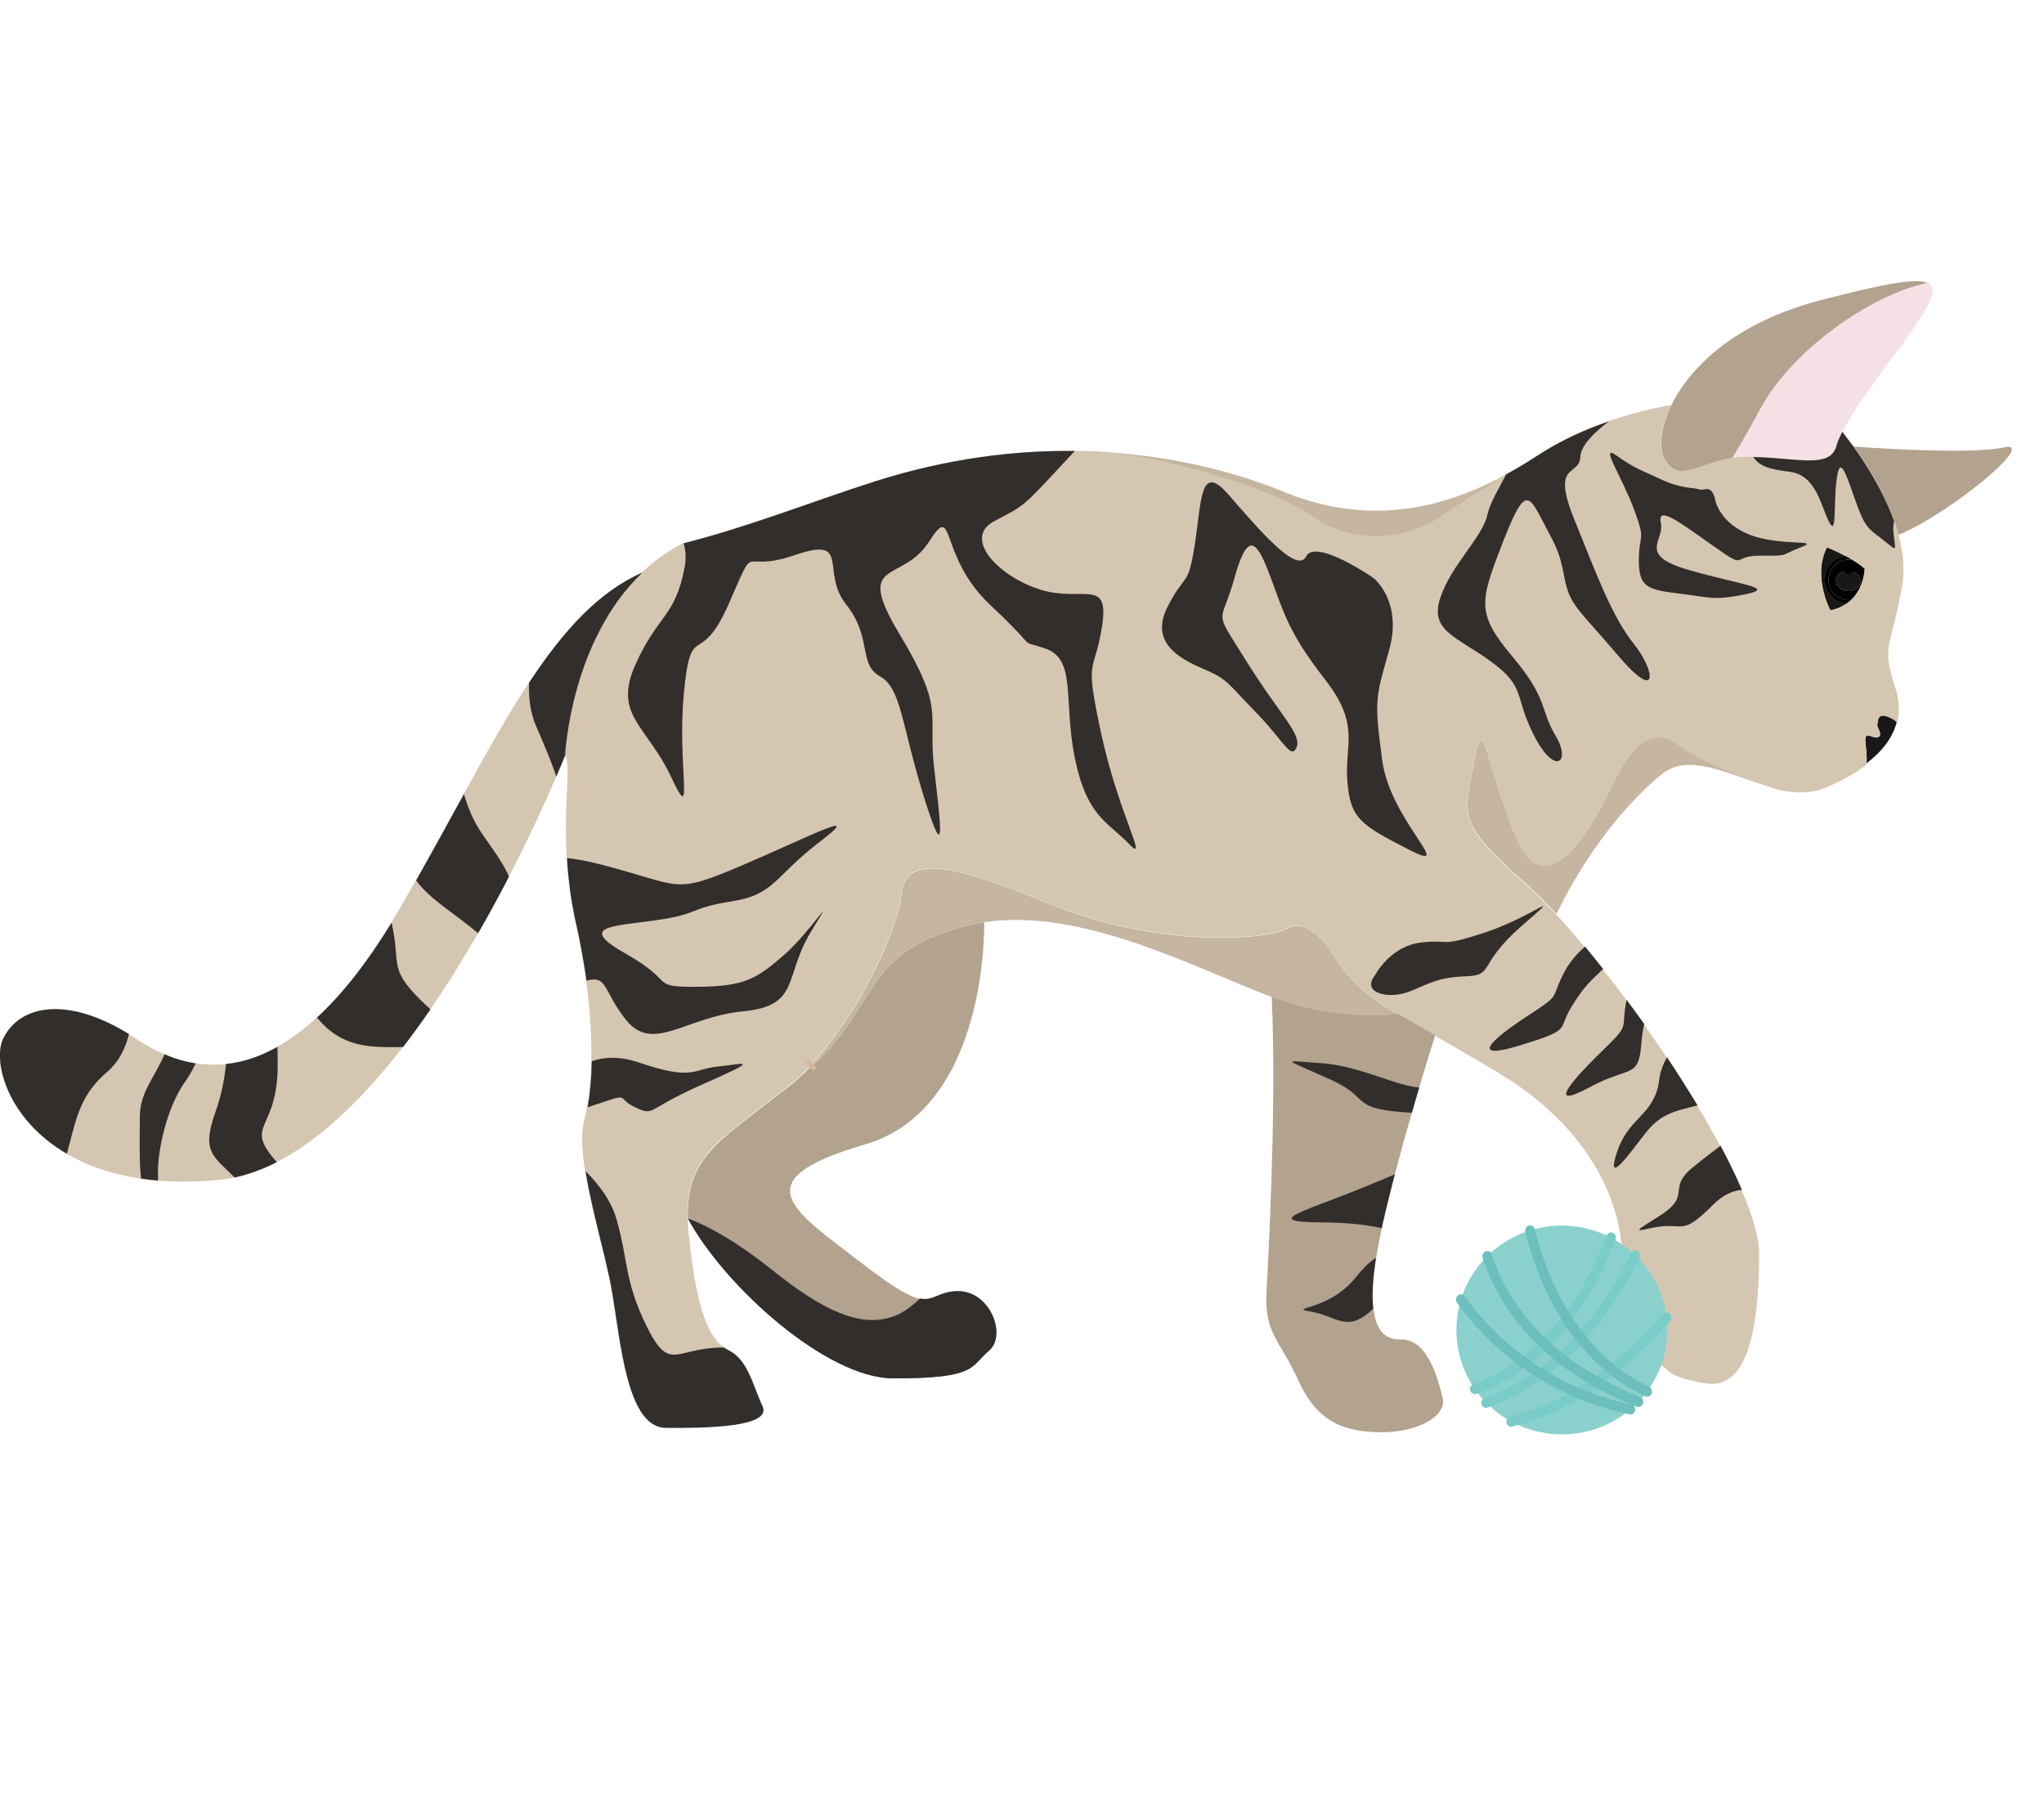 <?xml version="1.0" encoding="utf-8"?>
<!-- Generator: Adobe Illustrator 23.1.1, SVG Export Plug-In . SVG Version: 6.00 Build 0)  -->
<svg version="1.1" id="Layer_1" xmlns="http://www.w3.org/2000/svg" xmlns:xlink="http://www.w3.org/1999/xlink" x="0px" y="0px"
	 viewBox="0 0 186.61 166.12" style="enable-background:new 0 0 186.61 166.12;" xml:space="preserve">
<style type="text/css">
	.st0{fill:#C5B5A1;}
	.st1{fill:#E2C4A7;}
	.st2{fill:#B2A28E;}
	.st3{fill:#F5E1E5;}
	.st4{fill:#191818;}
	.st5{fill:#D7B59A;}
	.st6{fill:#D5C6B1;}
	.st7{fill:#8AD1CE;}
	.st8{fill:#79CCC8;}
	.st9{fill:#6CBFBD;}
	.st10{fill:none;stroke:#D7B59A;stroke-miterlimit:10;}
	.st11{fill:#312E2C;}
</style>
<g>
	<path class="st0" d="M162.34,72c-3.78-0.81-7.66-3.35-10.36-1.51c0,0-5.46,3.91-9.88,12.95c0,0,0,0,0,0
		c-0.92-0.99-1.78-1.85-2.54-2.53c-0.49-0.44-0.94-0.84-1.36-1.22c-0.18-0.16-0.35-0.32-0.51-0.48c-0.11-0.1-0.22-0.2-0.32-0.3
		c-0.06-0.06-0.13-0.12-0.19-0.18c-0.19-0.18-0.36-0.35-0.53-0.52c-0.13-0.13-0.26-0.27-0.38-0.39c-3.17-3.32-2.35-4.29-1.68-8.31
		c0.01-0.08,0.03-0.16,0.04-0.24c0.01-0.08,0.03-0.15,0.04-0.22c0.01-0.04,0.01-0.07,0.02-0.11c0.01-0.07,0.03-0.13,0.04-0.2
		c0.01-0.03,0.01-0.06,0.02-0.09c0.01-0.06,0.03-0.12,0.04-0.17c0.01-0.03,0.01-0.06,0.02-0.08c0.02-0.08,0.04-0.15,0.06-0.21
		c0.03-0.11,0.06-0.2,0.09-0.28c0.03-0.06,0.05-0.11,0.08-0.15c0.02-0.03,0.03-0.06,0.06-0.08c0.06-0.06,0.11-0.07,0.17-0.05
		c0.02,0.01,0.04,0.02,0.05,0.04c0,0,0,0,0,0c0.01,0.01,0.02,0.02,0.03,0.03c0.18,0.21,0.39,0.81,0.65,1.67
		c0.02,0.07,0.05,0.15,0.07,0.23c0.02,0.07,0.04,0.14,0.07,0.22c0.06,0.21,0.13,0.43,0.2,0.67c0.02,0.08,0.05,0.16,0.08,0.25
		c0.04,0.13,0.08,0.27,0.12,0.4c0.04,0.13,0.08,0.27,0.12,0.4c0.03,0.1,0.06,0.21,0.1,0.31c0.39,1.28,0.88,2.75,1.51,4.25
		c0.06,0.14,0.12,0.28,0.18,0.42c0.12,0.28,0.24,0.53,0.37,0.76c0.08,0.14,0.15,0.26,0.23,0.38c0.13,0.2,0.26,0.37,0.39,0.53
		c0.73,0.84,1.52,0.99,2.32,0.69c0.07-0.03,0.14-0.06,0.21-0.09c0.04-0.02,0.07-0.03,0.11-0.05c0.07-0.04,0.14-0.07,0.21-0.12
		c0.21-0.13,0.42-0.29,0.64-0.47c0.07-0.06,0.14-0.12,0.21-0.19c0.03-0.03,0.07-0.07,0.11-0.1c0.07-0.07,0.14-0.14,0.21-0.21
		c0.22-0.23,0.44-0.49,0.65-0.75c0.09-0.11,0.17-0.22,0.26-0.33l0,0c0.09-0.11,0.17-0.23,0.25-0.34c0.09-0.12,0.18-0.25,0.26-0.38
		c0.13-0.19,0.26-0.39,0.38-0.59c0.12-0.2,0.25-0.4,0.37-0.6c0.18-0.31,0.35-0.61,0.52-0.92c0.06-0.1,0.11-0.2,0.16-0.3
		c0.07-0.14,0.14-0.27,0.21-0.4c0.05-0.09,0.09-0.19,0.14-0.28c0.14-0.28,0.27-0.55,0.39-0.8c0.24-0.51,0.49-1,0.74-1.43
		c0.05-0.09,0.1-0.18,0.15-0.26c0.1-0.17,0.2-0.33,0.3-0.49c0.07-0.11,0.13-0.2,0.2-0.3c0.07-0.1,0.13-0.19,0.2-0.29l0,0
		c0.18-0.25,0.36-0.47,0.54-0.67l0,0c0.09-0.1,0.18-0.19,0.27-0.28c0.09-0.09,0.18-0.17,0.27-0.25c0.19-0.15,0.37-0.29,0.56-0.39
		l0,0c0.74-0.4,1.51-0.43,2.35-0.01c0.24,0.12,0.5,0.28,0.75,0.48c0.15,0.12,0.31,0.23,0.49,0.35c0.13,0.09,0.27,0.17,0.41,0.26
		c0.05,0.03,0.1,0.06,0.15,0.09c0.09,0.05,0.17,0.1,0.26,0.15c0.27,0.15,0.55,0.3,0.85,0.45c0.06,0.03,0.12,0.06,0.17,0.09
		c0.17,0.08,0.35,0.16,0.52,0.25c0.18,0.08,0.36,0.16,0.53,0.24c0.12,0.05,0.24,0.11,0.36,0.16C159.49,71.08,161.99,71.89,162.34,72
		z"/>
	<path class="st1" d="M169.15,51.15C169.15,51.15,169.15,51.15,169.15,51.15c-0.22-0.14-0.44-0.26-0.66-0.38
		c-0.9-0.48-1.71-0.8-1.71-0.8c-1.36,2.63,0.31,5.75,0.31,5.75c0.59-0.12,1.07-0.33,1.45-0.6c0.16-0.11,0.31-0.23,0.44-0.36
		c1.21-1.15,1.24-2.84,1.24-2.84C169.93,51.66,169.54,51.39,169.15,51.15z M169.15,51.15C169.15,51.15,169.15,51.15,169.15,51.15
		c-0.22-0.14-0.44-0.26-0.66-0.38c-0.9-0.48-1.71-0.8-1.71-0.8c-1.36,2.63,0.31,5.75,0.31,5.75c0.59-0.12,1.07-0.33,1.45-0.6
		c0.16-0.11,0.31-0.23,0.44-0.36c1.21-1.15,1.24-2.84,1.24-2.84C169.93,51.66,169.54,51.39,169.15,51.15z"/>
	<path class="st2" d="M173.33,48.83c-0.87-3.22-2.85-6.32-4.09-8.06c0,0,10.38,0.81,13.72,0.08
		C186.13,40.17,178.03,46.9,173.33,48.83z"/>
	<path class="st3" d="M173.52,31.66c0,0-3.83,4.9-5.31,7.74l0,0c-0.08,0.15-0.16,0.3-0.22,0.44c0,0,0,0,0,0
		c-0.03,0.07-0.06,0.14-0.09,0.2c0,0,0,0,0,0c-0.03,0.07-0.06,0.13-0.08,0.19c-0.04,0.1-0.07,0.19-0.1,0.28
		c-0.01,0.05-0.02,0.09-0.04,0.13c-0.07,0.28-0.18,0.5-0.33,0.68c-0.04,0.05-0.08,0.09-0.12,0.13c-0.04,0.04-0.09,0.08-0.13,0.11
		c-0.07,0.05-0.14,0.1-0.22,0.14c-0.05,0.03-0.11,0.05-0.17,0.08c-0.06,0.02-0.12,0.04-0.18,0.06c-0.06,0.02-0.12,0.04-0.19,0.05
		l0,0c-0.06,0.02-0.13,0.03-0.2,0.04c-1.48,0.25-3.84-0.25-6.54-0.24c-0.09,0-0.17,0-0.26,0c-0.09,0-0.17,0.01-0.26,0.01
		c-0.08,0-0.17,0.01-0.25,0.02l0,0c-0.24,0.02-0.48,0.05-0.71,0.09c0.56-0.92,1.41-2.36,2.64-4.61c2.89-5.27,10.01-10.31,15.2-11.39
		C177.23,26.37,175.92,28.29,173.52,31.66z"/>
	<path class="st2" d="M175.97,25.83c-5.2,1.09-12.31,6.12-15.2,11.39c-1.23,2.26-2.07,3.7-2.64,4.61l0,0
		c-0.13,0.02-0.25,0.04-0.38,0.07c-0.12,0.02-0.24,0.05-0.36,0.08c-0.24,0.05-0.47,0.11-0.69,0.18c-0.11,0.03-0.22,0.06-0.32,0.1
		c-0.05,0.02-0.11,0.03-0.16,0.05c-0.1,0.03-0.2,0.07-0.3,0.1c-0.1,0.03-0.2,0.06-0.29,0.1c-0.14,0.05-0.28,0.09-0.42,0.14
		c-0.23,0.07-0.44,0.14-0.65,0.2c-0.14,0.04-0.27,0.07-0.4,0.1c-0.09,0.02-0.17,0.03-0.25,0.04c-0.06,0.01-0.13,0.01-0.19,0.02
		c-0.16,0.01-0.31,0.01-0.45-0.02c-0.09-0.01-0.18-0.04-0.27-0.07c-0.1-0.04-0.2-0.09-0.3-0.15c-0.03-0.02-0.06-0.04-0.1-0.07
		c-0.03-0.02-0.06-0.05-0.09-0.08c-0.06-0.05-0.12-0.12-0.18-0.18c-0.12-0.14-0.23-0.31-0.35-0.51c-0.1-0.19-0.19-0.41-0.24-0.66
		c-0.04-0.19-0.06-0.39-0.07-0.61c-0.04-0.99,0.24-2.27,0.92-3.67c1.68-3.43,5.8-7.53,13.55-9.56
		C171.93,25.92,174.9,25.37,175.97,25.83z"/>
	<path class="st4" d="M168.56,55.13c-0.39,0.27-0.87,0.48-1.45,0.6c0,0-1.67-3.12-0.31-5.75c0,0,0.81,0.31,1.71,0.8
		c-1.06,0.12-1.88,1.04-1.89,2.16C166.6,54.08,167.45,55.03,168.56,55.13z"/>
	<path class="st4" d="M173.18,65.87c-0.35,1.45-1.33,2.73-2.79,3.84l0,0c0-0.04,0.01-0.08,0.01-0.13c0.03-0.33,0.02-0.66-0.01-0.97
		c0,0,0,0,0,0c0-0.05-0.01-0.09-0.01-0.14c-0.01-0.09-0.02-0.18-0.03-0.27c0-0.04-0.01-0.08-0.01-0.13
		c-0.04-0.34-0.07-0.62-0.04-0.78c0-0.01,0-0.01,0-0.02c0.01-0.03,0.02-0.06,0.03-0.08c0.23-0.37,0.66,0.19,1.14,0.01
		c0.05-0.02,0.08-0.04,0.11-0.07c0.01-0.01,0.02-0.02,0.03-0.03c0.05-0.07,0.04-0.16,0.01-0.27c-0.03-0.08-0.07-0.18-0.11-0.27
		c-0.01-0.03-0.03-0.06-0.04-0.09c-0.06-0.13-0.11-0.26-0.09-0.36c0-0.01,0.01-0.02,0.01-0.03c0.01-0.04,0.02-0.09,0.03-0.14
		c0.01-0.05,0.01-0.11,0.02-0.17c0-0.02,0.01-0.05,0.01-0.07c0-0.02,0.01-0.05,0.01-0.07c0.01-0.03,0.02-0.07,0.03-0.1
		c0.01-0.03,0.02-0.06,0.04-0.09c0.11-0.19,0.36-0.29,0.93-0.05c0,0,0.01,0,0.01,0.01C172.75,65.52,172.99,65.69,173.18,65.87z"/>
	<path class="st5" d="M73.08,98.29c-0.52,0.51-1.05,0.99-1.6,1.42L73.08,98.29z"/>
	<path class="st1" d="M121.94,87.51c-0.12-0.17-0.23-0.35-0.35-0.54c0,0,0-0.01-0.01-0.02c0.01,0.01,0.01,0.02,0.01,0.02
		C121.71,87.16,121.82,87.34,121.94,87.51z"/>
	<path class="st1" d="M137.17,78.72c-0.19-0.18-0.36-0.35-0.53-0.52C136.81,78.36,136.99,78.54,137.17,78.72z"/>
	<path class="st1" d="M139.01,77.63c-0.08-0.12-0.15-0.25-0.23-0.38C138.86,77.39,138.93,77.51,139.01,77.63z"/>
	<path class="st1" d="M153.27,42.99c-0.09-0.01-0.18-0.04-0.27-0.07C153.09,42.95,153.18,42.97,153.27,42.99z"/>
	<path class="st1" d="M153.72,43c-0.16,0.01-0.31,0.01-0.45-0.02C153.41,43.01,153.56,43.02,153.72,43z"/>
	<path class="st1" d="M158.84,41.75c-0.24,0.02-0.48,0.05-0.71,0.09C158.36,41.8,158.59,41.77,158.84,41.75z"/>
	<path class="st1" d="M168.21,39.41c-0.08,0.15-0.16,0.3-0.22,0.44C168.05,39.71,168.12,39.56,168.21,39.41L168.21,39.41z"/>
	<path class="st6" d="M168.99,54.77c-0.13,0.13-0.28,0.24-0.44,0.36c-0.39,0.27-0.87,0.48-1.45,0.6c0,0-1.67-3.12-0.31-5.75
		c0,0,0.81,0.31,1.71,0.8c0.21,0.12,0.44,0.24,0.65,0.37c0,0,0,0,0.01,0c0.39,0.24,0.78,0.51,1.08,0.78
		C170.23,51.94,170.2,53.62,168.99,54.77z M173.33,48.83c-0.11-0.43-0.25-0.85-0.4-1.27c-0.98-2.75-2.62-5.29-3.7-6.8l-1.03-1.36
		c-0.08,0.15-0.16,0.3-0.22,0.44c0,0,0,0,0,0c-0.03,0.07-0.06,0.14-0.09,0.2c0,0,0,0,0,0c-0.03,0.07-0.06,0.13-0.08,0.19
		c-0.04,0.1-0.07,0.19-0.1,0.28c-0.01,0.05-0.02,0.09-0.04,0.13c-0.07,0.28-0.18,0.5-0.33,0.68c-0.04,0.05-0.08,0.09-0.12,0.13
		c-0.04,0.04-0.09,0.08-0.13,0.11c-0.07,0.05-0.14,0.1-0.22,0.14c-0.05,0.03-0.11,0.05-0.17,0.08c-0.06,0.02-0.12,0.04-0.18,0.06
		c-0.06,0.02-0.12,0.04-0.19,0.05l0,0c-0.06,0.02-0.13,0.03-0.2,0.04c-1.39,0.24-3.57-0.2-6.07-0.24c-0.15,0-0.31,0-0.46,0
		c-0.09,0-0.17,0-0.26,0c-0.09,0-0.17,0.01-0.26,0.01c-0.08,0-0.17,0.01-0.25,0.02l0,0c-0.24,0.02-0.48,0.05-0.71,0.09l0,0
		c-0.13,0.02-0.25,0.04-0.38,0.07c-0.12,0.02-0.24,0.05-0.36,0.08c-0.24,0.05-0.47,0.11-0.69,0.18c-0.11,0.03-0.22,0.06-0.32,0.1
		c-0.05,0.02-0.11,0.03-0.16,0.05c-0.1,0.03-0.2,0.07-0.3,0.1c-0.1,0.03-0.2,0.06-0.29,0.1c-0.14,0.05-0.28,0.1-0.42,0.14
		c-0.23,0.07-0.44,0.14-0.65,0.2c-0.14,0.04-0.27,0.07-0.4,0.1c-0.09,0.02-0.17,0.03-0.25,0.04c-0.06,0.01-0.13,0.01-0.19,0.02
		c-0.16,0.01-0.31,0.01-0.45-0.02c-0.09-0.01-0.18-0.04-0.27-0.07c-0.1-0.04-0.2-0.09-0.3-0.15c-0.03-0.02-0.06-0.04-0.1-0.07
		c-0.03-0.02-0.06-0.05-0.09-0.08c-0.06-0.05-0.12-0.12-0.18-0.18c-0.12-0.14-0.23-0.31-0.35-0.51c-0.1-0.19-0.19-0.41-0.24-0.66
		c-0.04-0.19-0.06-0.39-0.07-0.61c-0.04-0.99,0.24-2.27,0.92-3.67c-1.63,0.29-3.61,0.76-5.7,1.48c-1.73,0.6-3.53,1.37-5.28,2.37
		c0,0-0.11,0.06-0.3,0.18c-0.05,0.03-0.1,0.06-0.16,0.09c-0.03,0.02-0.06,0.04-0.09,0.06c-0.03,0.02-0.07,0.04-0.1,0.06
		c-0.22,0.13-0.43,0.27-0.64,0.4c-0.93,0.61-1.87,1.18-2.81,1.68c-0.06,0.03-0.11,0.06-0.17,0.09c-1.99,1.23-4.27,2.66-5.84,3.75
		c-0.43,0.3-0.89,0.56-1.36,0.79c-0.24,0.11-0.48,0.22-0.73,0.31c0,0,0,0,0,0c-0.12,0.05-0.25,0.09-0.38,0.13
		c-3.09,1.04-6.74,0.66-9.36-1.3c-1.19-0.9-3.43-1.9-6.06-2.82c-0.98-0.35-2.02-0.68-3.07-0.99c-0.05-0.02-0.11-0.03-0.16-0.05
		c-0.16-0.05-0.33-0.09-0.49-0.14c-0.06-0.02-0.12-0.03-0.17-0.05c-0.31-0.09-0.62-0.17-0.93-0.25c-0.11-0.03-0.22-0.06-0.34-0.09
		c-0.23-0.06-0.45-0.12-0.67-0.17c-2.36-0.59-4.66-1.03-6.52-1.22c-0.01,0-0.03,0-0.04,0c-0.57-0.04-1.16-0.07-1.75-0.09l-0.03,0
		c-0.44-0.02-0.87-0.02-1.32-0.03c-5.56-0.07-11.71,0.7-18.23,2.77c-5.73,1.83-11.34,4.08-17.49,5.66c-0.02,0-0.03,0.01-0.05,0.01
		l0,0c-1.41,0.73-2.64,1.63-3.71,2.64c-6.54,6.2-7.06,16.52-7.07,16.72c0,0,0,0,0,0c0.28,0.34,0.28,1.21,0.23,2.51l0,0.02
		c-0.01,0.26-0.03,0.54-0.04,0.84c-0.01,0.3-0.03,0.62-0.04,0.95c0,0.11-0.01,0.23-0.01,0.34c-0.01,0.23-0.02,0.46-0.02,0.71
		c-0.03,1.18-0.03,2.51,0.05,3.98c0.01,0.26,0.03,0.52,0.05,0.78c0.02,0.29,0.05,0.58,0.08,0.88c0.01,0.09,0.02,0.18,0.03,0.27
		c0.03,0.28,0.06,0.56,0.1,0.84c0.01,0.11,0.03,0.22,0.04,0.33c0.1,0.7,0.22,1.41,0.37,2.15c0.05,0.24,0.1,0.49,0.16,0.74
		c0.1,0.45,0.2,0.9,0.29,1.35c0.13,0.63,0.24,1.25,0.34,1.85c0.02,0.07,0.03,0.14,0.04,0.22c0.06,0.35,0.11,0.69,0.17,1.03
		c0.04,0.24,0.07,0.48,0.1,0.72c0,0.01,0,0.02,0,0.03l0,0c0.03,0.2,0.06,0.4,0.08,0.6c0.02,0.16,0.04,0.32,0.06,0.48
		c0.02,0.17,0.04,0.34,0.06,0.51c0.02,0.17,0.04,0.33,0.05,0.5c0.02,0.21,0.04,0.42,0.06,0.63c0,0.01,0,0.02,0,0.03
		c0.02,0.15,0.03,0.3,0.04,0.45c0.02,0.18,0.03,0.36,0.04,0.53c0,0.01,0,0.02,0,0.03c0,0.01,0,0.02,0,0.02
		c0.01,0.11,0.01,0.23,0.02,0.34c0,0.06,0.01,0.12,0.01,0.18c0,0.06,0.01,0.12,0.01,0.18c0.01,0.1,0.01,0.19,0.01,0.28
		c0,0.09,0.01,0.18,0.01,0.27c0,0.04,0,0.08,0.01,0.13c0.02,0.39,0.02,0.78,0.03,1.15c0.01,0.26,0,0.52,0,0.77c0,0.09,0,0.18,0,0.27
		l0,0c-0.03,1.62-0.17,3.03-0.38,4.21c-0.08,0.44-0.17,0.86-0.27,1.23c-0.28,1.04-0.23,2.44-0.01,4.02
		c0.01-0.02,0.02-0.03,0.03-0.05c-0.01,0.02-0.02,0.03-0.03,0.05c0.03,0.19,0.05,0.38,0.09,0.58c0.57,3.62,1.92,8.02,2.44,11.1
		c0.78,4.62,1.37,12.32,4.88,12.34c3.51,0.02,9.73-0.04,8.83-1.97c-0.9-1.93-1.32-4.24-3.11-5.12c-0.15-0.07-0.29-0.16-0.42-0.25
		c-1.56-1.13-2.58-4.2-3.21-10.83c-0.02-0.18-0.03-0.35-0.04-0.52l0,0c-0.01-0.14-0.02-0.29-0.02-0.42
		c-0.05-1.6,0.17-2.88,0.65-3.98c1.38-3.2,4.86-4.95,9.63-8.99c0.18-0.17,0.35-0.35,0.52-0.52c0.04-0.04,0.08-0.09,0.12-0.13
		c0.05-0.06,0.1-0.11,0.16-0.17c0.01-0.01,0.01-0.01,0.02-0.02c0,0,0.01,0,0.01-0.01l0,0c0,0,0.01-0.01,0.01-0.01
		c0.09-0.1,0.19-0.2,0.28-0.3c0.12-0.14,0.24-0.27,0.36-0.41c0,0,0,0,0,0c0.19-0.22,0.38-0.44,0.56-0.67
		c0.09-0.12,0.19-0.23,0.28-0.34c0.12-0.15,0.24-0.31,0.36-0.46c0.12-0.15,0.24-0.31,0.35-0.47c0.21-0.29,0.42-0.59,0.63-0.88l0,0
		c0.14-0.2,0.27-0.39,0.4-0.59c0.1-0.15,0.2-0.3,0.3-0.45c0.1-0.15,0.19-0.3,0.29-0.45c0.06-0.1,0.13-0.2,0.19-0.3
		c0.09-0.15,0.19-0.3,0.28-0.45c0.09-0.15,0.18-0.3,0.27-0.45c0.41-0.71,0.79-1.41,1.14-2.1c0.05-0.1,0.1-0.2,0.15-0.3
		c0.2-0.39,0.38-0.78,0.56-1.15c0.09-0.19,0.17-0.38,0.26-0.56c0.04-0.09,0.08-0.18,0.12-0.28c0.1-0.24,0.2-0.48,0.3-0.71
		c0.09-0.23,0.18-0.46,0.27-0.68c0.06-0.15,0.12-0.3,0.17-0.44c0.07-0.2,0.15-0.41,0.21-0.6c0.07-0.19,0.13-0.38,0.19-0.57
		c0.02-0.07,0.05-0.14,0.07-0.22c0.02-0.06,0.04-0.12,0.05-0.18c0.03-0.11,0.06-0.21,0.08-0.31c0.01-0.03,0.02-0.05,0.02-0.08
		c0.02-0.09,0.05-0.19,0.07-0.28c0.02-0.1,0.05-0.21,0.07-0.3c0.01-0.05,0.02-0.1,0.03-0.15c0.01-0.06,0.02-0.12,0.03-0.17
		c0.02-0.13,0.04-0.25,0.05-0.36c0-0.04,0.01-0.07,0.01-0.11c0.02-0.25,0.06-0.48,0.12-0.69c0.02-0.07,0.04-0.14,0.07-0.21
		c0.01-0.04,0.03-0.08,0.05-0.11c0.06-0.15,0.13-0.28,0.22-0.4c0.04-0.06,0.09-0.12,0.14-0.18c0.02-0.03,0.05-0.05,0.08-0.08
		c0.05-0.05,0.11-0.1,0.17-0.15c0.06-0.05,0.12-0.09,0.19-0.13s0.14-0.07,0.21-0.11c0.07-0.03,0.15-0.07,0.23-0.09
		c0.03-0.01,0.05-0.02,0.09-0.03c0.06-0.02,0.12-0.04,0.18-0.05c0.11-0.03,0.22-0.05,0.35-0.06c0.12-0.02,0.25-0.03,0.38-0.04
		c0.06,0,0.11,0,0.17-0.01c0.28-0.01,0.59,0.01,0.92,0.04c0.05,0,0.09,0.01,0.14,0.02c0.08,0.01,0.16,0.02,0.24,0.03
		c0.9,0.12,1.98,0.38,3.26,0.78c0.22,0.07,0.45,0.14,0.68,0.22c0.09,0.03,0.17,0.06,0.26,0.09c0.18,0.06,0.36,0.12,0.55,0.19
		c0.09,0.03,0.19,0.06,0.28,0.1c0.25,0.09,0.51,0.18,0.78,0.28c0.4,0.15,0.81,0.3,1.24,0.47c0.18,0.07,0.36,0.14,0.54,0.21
		c0,0,0,0,0,0c0.55,0.22,1.12,0.45,1.72,0.7c0.13,0.05,0.27,0.11,0.4,0.16c0.13,0.05,0.27,0.11,0.4,0.16
		c0.13,0.05,0.27,0.1,0.4,0.15c0.31,0.12,0.63,0.23,0.94,0.34c0.26,0.09,0.53,0.18,0.8,0.27c0.27,0.09,0.53,0.17,0.8,0.25
		c0.18,0.06,0.35,0.11,0.53,0.16c0.18,0.05,0.35,0.1,0.53,0.15c0.18,0.05,0.35,0.1,0.53,0.14c0.44,0.12,0.87,0.22,1.3,0.32
		s0.86,0.19,1.28,0.27c0.34,0.06,0.67,0.13,1.01,0.19c1,0.17,1.97,0.3,2.9,0.4c0.16,0.02,0.31,0.03,0.46,0.05
		c0.31,0.03,0.61,0.06,0.91,0.07c0.09,0.01,0.18,0.01,0.27,0.02c0.24,0.02,0.48,0.03,0.71,0.04c0.25,0.01,0.5,0.02,0.74,0.03
		c0.12,0,0.24,0.01,0.36,0.01c3.32,0.06,5.78-0.34,6.68-0.84c0.3-0.17,0.6-0.24,0.89-0.23c0.06,0,0.12,0,0.17,0.01
		c0.01,0,0.02,0,0.03,0c0.05,0,0.1,0.01,0.15,0.02c0.01,0,0.01,0,0.02,0c0.05,0.01,0.11,0.02,0.16,0.04c0.01,0,0.01,0,0.02,0.01
		c0.04,0.01,0.08,0.03,0.13,0.04c0.02,0.01,0.04,0.02,0.05,0.02c0.04,0.01,0.07,0.03,0.11,0.05c0.07,0.03,0.14,0.06,0.2,0.1
		c0.04,0.02,0.07,0.04,0.11,0.06c0.03,0.01,0.06,0.03,0.09,0.05c0.1,0.06,0.19,0.12,0.28,0.19c0.06,0.04,0.11,0.08,0.16,0.13
		c0.09,0.08,0.19,0.15,0.27,0.24c0.19,0.17,0.35,0.35,0.5,0.52c0.05,0.05,0.1,0.11,0.14,0.17c0.14,0.17,0.26,0.32,0.35,0.45
		c0.04,0.06,0.08,0.11,0.11,0.16c0.03,0.05,0.06,0.09,0.08,0.12c0.01,0.02,0.02,0.03,0.03,0.05c0.01,0.02,0.02,0.03,0.03,0.04
		c0.01,0.01,0.01,0.02,0.01,0.02c0.12,0.19,0.23,0.37,0.35,0.54c0.04,0.06,0.08,0.12,0.12,0.17c0.05,0.07,0.1,0.15,0.15,0.22
		c0.08,0.11,0.15,0.21,0.23,0.32c0.15,0.21,0.31,0.41,0.47,0.6c0.08,0.1,0.15,0.19,0.24,0.28c0.1,0.12,0.21,0.24,0.32,0.36
		c0.07,0.07,0.14,0.14,0.21,0.21c0.49,0.49,1.01,0.93,1.6,1.37c0.08,0.06,0.17,0.12,0.26,0.19c0.2,0.14,0.41,0.29,0.63,0.43
		c0.18,0.12,0.36,0.24,0.56,0.36c0.19,0.12,0.39,0.24,0.6,0.37c0.11,0.07,0.23,0.14,0.34,0.21c0.12,0.07,0.24,0.14,0.36,0.21
		c0.06,0.04,0.12,0.07,0.19,0.11c0.38,0.22,0.78,0.45,1.2,0.7c0.14,0.08,0.29,0.16,0.44,0.25c0.37,0.21,0.76,0.43,1.17,0.67
		c1.59,0.91,3.49,2,5.81,3.4c3.06,1.84,5.34,3.9,7.02,5.97c-0.12-0.28-0.24-0.55-0.36-0.82c0.13,0.27,0.25,0.54,0.36,0.82
		c0,0,0,0,0,0c3.98,4.92,4.56,9.89,4.04,12.19c-0.73,3.27,1.22,7.03,3.01,8.01c1.8,0.97,0.89,1.45,4.69,2.14
		c3.8,0.7,4.96-4.4,5.01-11.71c0.01-1.5-0.58-3.54-1.59-5.89c-0.54-1.27-1.2-2.62-1.95-4.03c-0.64-1.19-1.34-2.42-2.09-3.67
		c-0.87-1.46-1.81-2.93-2.79-4.4c-0.68-1.02-1.38-2.04-2.09-3.04c-0.53-0.75-1.06-1.48-1.6-2.21c-0.63-0.86-1.27-1.69-1.9-2.49l0,0
		c-0.08-0.11-0.17-0.22-0.26-0.32c-0.55-0.71-1.11-1.39-1.65-2.04c-0.91-1.09-1.78-2.1-2.61-3c-0.92-0.99-1.78-1.85-2.54-2.53
		c-0.49-0.44-0.94-0.84-1.36-1.22c-0.18-0.16-0.35-0.32-0.51-0.48c-0.11-0.1-0.22-0.2-0.32-0.3c-0.06-0.06-0.13-0.12-0.19-0.18
		c-0.19-0.18-0.36-0.35-0.53-0.52c-0.13-0.13-0.26-0.27-0.38-0.39c-3.17-3.32-2.35-4.29-1.68-8.31c0.01-0.08,0.03-0.16,0.04-0.24
		c0.01-0.08,0.03-0.15,0.04-0.22c0.01-0.04,0.01-0.07,0.02-0.11c0.01-0.07,0.03-0.13,0.04-0.2c0.01-0.03,0.01-0.06,0.02-0.09
		c0.01-0.06,0.02-0.12,0.04-0.17c0.01-0.03,0.01-0.06,0.02-0.08c0.02-0.08,0.04-0.15,0.06-0.21c0.03-0.11,0.06-0.2,0.09-0.28
		c0.02-0.06,0.05-0.11,0.08-0.15c0.02-0.03,0.03-0.06,0.06-0.08c0.06-0.06,0.11-0.07,0.17-0.05c0.02,0.01,0.04,0.02,0.05,0.04
		c0,0,0,0,0,0c0.01,0.01,0.02,0.02,0.03,0.03c0.18,0.21,0.39,0.81,0.65,1.67c0.02,0.07,0.05,0.15,0.07,0.23
		c0.02,0.07,0.04,0.14,0.07,0.22c0.06,0.21,0.13,0.43,0.2,0.67c0.02,0.08,0.05,0.16,0.08,0.25c0.04,0.13,0.08,0.27,0.12,0.4
		c0.04,0.13,0.08,0.27,0.12,0.4c0.03,0.1,0.06,0.21,0.1,0.31c0.39,1.28,0.88,2.75,1.51,4.25c0.06,0.14,0.12,0.28,0.18,0.42
		c0.12,0.28,0.24,0.53,0.37,0.76c0.08,0.14,0.15,0.26,0.23,0.38c0.13,0.2,0.26,0.37,0.39,0.53c0.73,0.84,1.52,0.99,2.32,0.69
		c0.07-0.03,0.14-0.06,0.21-0.09c0.04-0.02,0.07-0.03,0.11-0.05c0.07-0.04,0.14-0.08,0.21-0.12c0.21-0.13,0.42-0.29,0.64-0.47
		c0.07-0.06,0.14-0.12,0.21-0.19c0.03-0.03,0.07-0.07,0.11-0.1c0.07-0.07,0.14-0.14,0.21-0.21c0.22-0.23,0.44-0.49,0.65-0.75
		c0.08-0.11,0.17-0.22,0.26-0.33l0,0c0.08-0.11,0.17-0.23,0.25-0.34c0.09-0.12,0.18-0.25,0.26-0.38c0.13-0.19,0.26-0.39,0.38-0.59
		c0.12-0.2,0.25-0.4,0.37-0.6c0.18-0.31,0.35-0.61,0.52-0.92c0.06-0.1,0.11-0.2,0.16-0.3c0.07-0.14,0.14-0.27,0.21-0.4
		c0.05-0.09,0.09-0.19,0.14-0.28c0.14-0.28,0.27-0.55,0.39-0.8c0.24-0.52,0.49-1,0.74-1.43c0.05-0.09,0.1-0.18,0.15-0.26
		c0.1-0.17,0.2-0.33,0.3-0.49c0.07-0.11,0.13-0.2,0.2-0.3c0.07-0.1,0.13-0.19,0.2-0.29l0,0c0.18-0.24,0.35-0.47,0.54-0.67l0,0
		c0.09-0.1,0.18-0.19,0.27-0.28c0.09-0.09,0.18-0.17,0.27-0.25c0.19-0.15,0.37-0.29,0.56-0.39l0,0c0.74-0.4,1.51-0.43,2.35-0.01
		c0.24,0.12,0.5,0.28,0.75,0.48c0.15,0.12,0.31,0.23,0.49,0.35c0.13,0.09,0.27,0.17,0.41,0.26c0.05,0.03,0.1,0.06,0.15,0.09
		c0.09,0.05,0.17,0.1,0.26,0.15c0.27,0.15,0.56,0.3,0.85,0.45c0.06,0.03,0.12,0.06,0.17,0.09c0.17,0.08,0.35,0.16,0.52,0.25
		c0.18,0.08,0.36,0.16,0.53,0.24c0.12,0.05,0.24,0.11,0.36,0.16c2.41,1.04,4.9,1.84,5.25,1.95c0.01,0,0.01,0,0.02,0
		c0.01,0,0.02,0.01,0.02,0.01c1.48,0.31,2.94,0.36,4.32-0.22c1.44-0.61,2.68-1.3,3.69-2.08c0-0.04,0.01-0.08,0.01-0.13
		c0.03-0.33,0.02-0.66-0.01-0.97c0,0,0,0,0,0c0-0.05-0.01-0.09-0.01-0.14c-0.01-0.09-0.02-0.18-0.03-0.27
		c0-0.04-0.01-0.08-0.01-0.13c-0.04-0.34-0.07-0.62-0.04-0.78c0-0.01,0-0.01,0-0.02c0.01-0.03,0.02-0.06,0.03-0.08
		c0.23-0.37,0.66,0.19,1.14,0.01c0.05-0.02,0.08-0.04,0.11-0.07c0.01-0.01,0.02-0.02,0.03-0.03c0.05-0.07,0.04-0.16,0.01-0.27
		c-0.03-0.08-0.07-0.18-0.11-0.27c-0.01-0.03-0.03-0.06-0.04-0.09c-0.06-0.13-0.11-0.26-0.09-0.36c0-0.01,0-0.02,0.01-0.03
		c0.01-0.04,0.02-0.09,0.03-0.14c0.01-0.05,0.01-0.11,0.02-0.17c0-0.02,0.01-0.05,0.01-0.07c0-0.02,0.01-0.05,0.01-0.07
		c0.01-0.03,0.02-0.07,0.03-0.1c0.01-0.03,0.02-0.06,0.04-0.09c0.11-0.19,0.36-0.29,0.93-0.05c0,0,0.01,0,0.01,0.01
		c0.3,0.12,0.54,0.29,0.73,0.47c0.24-0.99,0.2-2.05-0.18-3.2c-1.32-4-0.39-3.4,0.66-9.46C173.9,51.8,173.73,50.3,173.33,48.83z"/>
	<path class="st0" d="M127.67,92.6c-2.54,0.25-6.52,0.24-10.88-1.32c-0.22-0.08-0.45-0.16-0.69-0.25
		c-6.93-2.61-17.27-8.18-26.25-6.83c-0.6,0.09-1.18,0.21-1.77,0.36c-9.66,2.54-7.61,7.36-14.59,13.38
		c-0.14,0.12-0.28,0.24-0.41,0.35c0.18-0.17,0.35-0.35,0.52-0.53c0.04-0.04,0.08-0.09,0.12-0.13c0.05-0.06,0.11-0.11,0.16-0.17
		c0.01-0.01,0.01-0.01,0.02-0.02c0,0,0.01,0,0.01-0.01l0,0c0,0,0.01-0.01,0.01-0.01l0,0c0.09-0.1,0.18-0.2,0.27-0.3
		c0.12-0.14,0.24-0.27,0.36-0.41c0,0,0,0,0,0c0.19-0.22,0.38-0.44,0.56-0.67c0.09-0.12,0.19-0.23,0.28-0.34
		c0.12-0.15,0.24-0.31,0.36-0.46c0.12-0.15,0.24-0.31,0.35-0.47c0.21-0.29,0.42-0.59,0.63-0.88l0,0c0.14-0.2,0.27-0.39,0.4-0.59
		c0.1-0.15,0.2-0.3,0.3-0.45c0.1-0.15,0.19-0.3,0.29-0.45c0.06-0.1,0.13-0.2,0.19-0.3c0.09-0.15,0.19-0.3,0.28-0.45
		c0.09-0.15,0.18-0.3,0.27-0.45c0.41-0.71,0.79-1.41,1.14-2.1c0.05-0.1,0.1-0.2,0.15-0.3c0.2-0.39,0.38-0.78,0.56-1.15
		c0.09-0.19,0.17-0.38,0.26-0.56c0.04-0.09,0.08-0.18,0.12-0.28c0.1-0.24,0.2-0.48,0.3-0.71c0.1-0.23,0.19-0.46,0.27-0.68
		c0.06-0.15,0.12-0.3,0.17-0.44c0.08-0.2,0.15-0.41,0.21-0.6c0.07-0.19,0.13-0.38,0.19-0.57c0.02-0.07,0.05-0.14,0.07-0.22
		c0.02-0.06,0.04-0.12,0.05-0.18c0.03-0.11,0.06-0.21,0.08-0.31c0.01-0.03,0.02-0.05,0.02-0.08c0.02-0.09,0.05-0.19,0.07-0.28
		c0.02-0.1,0.05-0.21,0.07-0.3c0.01-0.05,0.02-0.1,0.03-0.15c0.01-0.06,0.02-0.12,0.03-0.17c0.02-0.13,0.04-0.25,0.05-0.36
		c0-0.04,0.01-0.07,0.01-0.11c0.02-0.25,0.06-0.48,0.12-0.69c0.02-0.07,0.04-0.14,0.07-0.21c0.01-0.04,0.03-0.08,0.05-0.11
		c0.06-0.15,0.14-0.28,0.22-0.4c0.04-0.06,0.09-0.12,0.14-0.18c0.02-0.03,0.05-0.05,0.08-0.08c0.05-0.05,0.11-0.1,0.17-0.15
		c0.06-0.05,0.12-0.09,0.19-0.13s0.14-0.07,0.21-0.11c0.07-0.03,0.15-0.07,0.23-0.09c0.03-0.01,0.05-0.02,0.09-0.03
		c0.06-0.02,0.12-0.04,0.18-0.05c0.11-0.03,0.22-0.05,0.35-0.06c0.12-0.02,0.25-0.03,0.38-0.04c0.06,0,0.11,0,0.17-0.01
		c0.28-0.01,0.59,0.01,0.92,0.04c0.05,0,0.09,0.01,0.14,0.02c0.08,0.01,0.16,0.02,0.24,0.03c0.9,0.12,1.98,0.38,3.26,0.78
		c0.22,0.07,0.45,0.14,0.68,0.22c0.09,0.03,0.17,0.06,0.26,0.09c0.18,0.06,0.36,0.12,0.55,0.19c0.09,0.03,0.19,0.06,0.28,0.1
		c0.25,0.09,0.51,0.18,0.78,0.28c0.4,0.15,0.81,0.3,1.24,0.47c0.18,0.07,0.36,0.14,0.54,0.21c0,0,0,0,0,0
		c0.55,0.22,1.12,0.45,1.72,0.7c0.13,0.05,0.27,0.11,0.4,0.16c0.13,0.05,0.27,0.11,0.4,0.16c0.13,0.05,0.27,0.1,0.4,0.15
		c0.31,0.12,0.63,0.23,0.94,0.34c0.26,0.09,0.53,0.18,0.8,0.27c0.27,0.09,0.53,0.17,0.8,0.25c0.18,0.06,0.35,0.11,0.53,0.16
		c0.18,0.05,0.35,0.1,0.53,0.15c0.18,0.05,0.35,0.1,0.53,0.14c0.44,0.12,0.87,0.22,1.3,0.32c0.43,0.1,0.86,0.19,1.28,0.27
		c0.34,0.06,0.67,0.13,1.01,0.19c1,0.17,1.97,0.3,2.9,0.4c0.16,0.02,0.31,0.03,0.46,0.05c0.31,0.03,0.61,0.06,0.91,0.07
		c0.09,0.01,0.18,0.01,0.27,0.02c0.24,0.02,0.48,0.03,0.71,0.04c0.25,0.01,0.5,0.02,0.74,0.03c0.12,0,0.24,0.01,0.36,0.01
		c3.32,0.06,5.78-0.34,6.68-0.84c0.3-0.17,0.6-0.24,0.89-0.23c0.06,0,0.12,0,0.17,0.01c0.01,0,0.02,0,0.03,0
		c0.05,0,0.1,0.01,0.15,0.02c0.01,0,0.01,0,0.02,0c0.05,0.01,0.11,0.02,0.16,0.04c0.01,0,0.01,0,0.02,0.01
		c0.04,0.01,0.08,0.03,0.13,0.04c0.02,0.01,0.04,0.02,0.05,0.02c0.04,0.01,0.07,0.03,0.11,0.05c0.07,0.03,0.14,0.06,0.2,0.1
		c0.04,0.02,0.07,0.04,0.11,0.06c0.03,0.01,0.06,0.03,0.09,0.05c0.1,0.06,0.19,0.12,0.28,0.19c0.06,0.04,0.11,0.08,0.16,0.13
		c0.09,0.08,0.19,0.15,0.27,0.24c0.19,0.17,0.35,0.35,0.5,0.52c0.05,0.05,0.1,0.11,0.14,0.17c0.14,0.17,0.26,0.32,0.35,0.45
		c0.04,0.06,0.08,0.11,0.11,0.16c0.03,0.05,0.06,0.09,0.08,0.12c0.01,0.02,0.02,0.03,0.03,0.05c0.01,0.02,0.02,0.03,0.03,0.04
		c0.01,0.01,0.01,0.02,0.01,0.02c0.12,0.19,0.23,0.37,0.35,0.54c0.04,0.06,0.08,0.12,0.12,0.17c0.05,0.07,0.1,0.15,0.15,0.22
		c0.08,0.11,0.15,0.21,0.23,0.32c0.15,0.21,0.31,0.41,0.47,0.6c0.08,0.1,0.15,0.19,0.24,0.28c0.1,0.12,0.21,0.24,0.32,0.36
		c0.07,0.07,0.14,0.14,0.21,0.21c0.49,0.49,1.01,0.93,1.6,1.37c0.08,0.06,0.17,0.12,0.26,0.19c0.2,0.14,0.41,0.29,0.63,0.43
		c0.18,0.12,0.36,0.24,0.56,0.36c0.19,0.12,0.39,0.24,0.6,0.37C127.44,92.46,127.55,92.53,127.67,92.6z"/>
	<path class="st2" d="M126.08,130.77c-3.41-0.02-5.84-0.97-7.53-4.7c-1.69-3.73-3.13-4.32-2.92-8.07
		c0.16-3.07,0.85-15.71,0.54-25.17c-0.02-0.62-0.04-1.23-0.07-1.82c0.23,0.09,0.46,0.17,0.69,0.25c4.36,1.56,8.35,1.57,10.88,1.32
		c0.12,0.07,0.24,0.14,0.36,0.21c0.06,0.04,0.12,0.07,0.19,0.11c0.38,0.22,0.78,0.45,1.2,0.7c0.14,0.08,0.29,0.17,0.44,0.25
		c0.37,0.21,0.76,0.43,1.17,0.67c-0.36,1.14-0.88,2.8-1.46,4.77c-0.22,0.72-0.44,1.49-0.67,2.3c-0.51,1.75-1.04,3.66-1.55,5.63
		c-0.3,1.15-0.59,2.31-0.87,3.47c-0.12,0.5-0.23,0.99-0.33,1.45c-0.21,0.98-0.38,1.88-0.51,2.7c-0.31,1.98-0.38,3.51-0.25,4.64
		c0.24,2.08,1.15,2.86,2.49,2.82c2.52-0.08,3.49,3.87,3.84,5.41C132.05,129.27,129.49,130.79,126.08,130.77z"/>
	<path class="st0" d="M137.36,43.41c-1.99,1.23-4.27,2.66-5.84,3.75c-0.43,0.3-0.89,0.56-1.36,0.79c-0.24,0.11-0.48,0.22-0.73,0.31
		c0,0,0,0,0,0c-0.12,0.05-0.25,0.09-0.38,0.13c-3.09,1.04-6.74,0.66-9.36-1.3c-1.19-0.9-3.43-1.9-6.06-2.82
		c-0.98-0.35-2.02-0.68-3.07-0.99c-0.05-0.02-0.11-0.03-0.16-0.05c-0.16-0.05-0.33-0.09-0.49-0.14c-0.06-0.02-0.12-0.03-0.17-0.05
		c-0.31-0.09-0.62-0.17-0.93-0.25c-0.11-0.03-0.22-0.06-0.34-0.09c-0.23-0.06-0.45-0.12-0.67-0.17c-2.36-0.59-4.66-1.03-6.52-1.22
		c6.37,0.43,11.82,1.91,15.94,3.6C124.32,47.82,130.95,46.84,137.36,43.41z"/>
	<path d="M168.74,54.79c0.09,0,0.17-0.01,0.25-0.02c-0.13,0.13-0.28,0.24-0.44,0.36c-1.1-0.1-1.96-1.05-1.95-2.2
		c0.01-1.12,0.83-2.03,1.89-2.16c0.21,0.12,0.44,0.24,0.65,0.37c-0.12-0.03-0.25-0.05-0.38-0.05c-1-0.01-1.81,0.81-1.82,1.83
		C166.94,53.96,167.74,54.79,168.74,54.79z"/>
	<path d="M169.15,51.15C169.15,51.15,169.15,51.15,169.15,51.15c-0.13-0.03-0.26-0.05-0.39-0.05c-1-0.01-1.81,0.81-1.82,1.83
		c-0.01,1.02,0.8,1.85,1.8,1.86c0.09,0,0.17-0.01,0.25-0.02c1.21-1.15,1.24-2.84,1.24-2.84C169.93,51.66,169.54,51.39,169.15,51.15z
		 M168.73,53.97c-0.04,0-0.08,0-0.12-0.01c-0.06-0.01-0.13-0.02-0.18-0.03c-0.02,0-0.04-0.01-0.05-0.01
		c-0.07-0.02-0.13-0.04-0.19-0.07c-0.01,0-0.01-0.01-0.02-0.01c-0.04-0.02-0.07-0.04-0.11-0.06c-0.02-0.01-0.04-0.02-0.05-0.03
		c-0.03-0.02-0.06-0.04-0.08-0.07c0,0-0.01,0-0.01-0.01c-0.02-0.02-0.04-0.03-0.05-0.05c-0.02-0.02-0.04-0.03-0.05-0.05
		c-0.05-0.05-0.09-0.11-0.12-0.18c-0.01-0.02-0.03-0.05-0.03-0.08c-0.02-0.05-0.04-0.11-0.04-0.17c0,0,0,0,0-0.01
		c0-0.01,0-0.02,0-0.03c0-0.03-0.01-0.05-0.01-0.08c0-0.06,0.01-0.12,0.02-0.17c0-0.01,0.01-0.02,0.01-0.03
		c0.01-0.05,0.03-0.09,0.05-0.13c0.01-0.02,0.01-0.03,0.02-0.05c0.02-0.03,0.04-0.06,0.06-0.09c0.02-0.03,0.04-0.05,0.06-0.07
		c0,0,0.01-0.01,0.01-0.02c0.01-0.02,0.03-0.03,0.04-0.04c0.03-0.03,0.07-0.06,0.11-0.09c0.03-0.02,0.07-0.04,0.1-0.06
		c0.04-0.02,0.09-0.04,0.14-0.06c0.02-0.01,0.05-0.02,0.08-0.03c0.06-0.02,0.12-0.04,0.19-0.05c0.07-0.01,0.15-0.02,0.23-0.02
		c0.03,0,0.06,0,0.1,0c0.02,0,0.04,0,0.06,0.01c0.05,0,0.11,0.02,0.16,0.03c0.03,0.01,0.07,0.02,0.1,0.03
		c0.02,0.01,0.05,0.02,0.07,0.03c0.03,0.01,0.05,0.02,0.08,0.04c0.02,0.01,0.05,0.02,0.07,0.04c0.04,0.02,0.07,0.04,0.11,0.07
		c0.03,0.02,0.05,0.04,0.08,0.06c0.02,0.02,0.04,0.03,0.05,0.05c0.04,0.04,0.07,0.07,0.09,0.12c0.01,0.02,0.02,0.03,0.03,0.05
		c0.01,0.01,0.01,0.01,0.01,0.02c0.01,0.02,0.02,0.03,0.03,0.05c0.03,0.05,0.05,0.11,0.06,0.16c0,0.01,0,0.01,0,0.02
		c0.01,0.03,0.01,0.05,0.01,0.08c0,0.03,0.01,0.06,0.01,0.1C169.86,53.56,169.35,53.97,168.73,53.97z"/>
	<path class="st4" d="M167.61,53.03c0,0.52,0.5,0.94,1.12,0.94c0.62,0,1.13-0.41,1.13-0.93c0-0.51-0.5-0.93-1.12-0.94
		C168.12,52.11,167.62,52.52,167.61,53.03z"/>
	<ellipse transform="matrix(6.094905e-03 -1 1 6.094905e-03 115.889 220.255)" cx="168.75" cy="51.83" rx="0.57" ry="0.53"/>
	<g>
		<g>
			
				<ellipse transform="matrix(6.098775e-03 -1 1 6.098775e-03 20.282 263.283)" class="st7" cx="142.59" cy="121.44" rx="9.53" ry="9.63"/>
			<g>
				<path class="st8" d="M137.97,130.28c-0.2,0-0.38-0.15-0.43-0.37c-0.05-0.25,0.09-0.51,0.33-0.56c2.01-0.49,4.04-1.35,6.03-2.56
					c0.51-0.31,1.03-0.65,1.56-1.02c0.5-0.35,0.99-0.72,1.47-1.1c1.69-1.34,3.34-2.91,4.89-4.67c0.17-0.19,0.45-0.2,0.62-0.02
					c0.18,0.18,0.19,0.48,0.02,0.66c-1.59,1.81-3.28,3.41-5.01,4.78c-0.49,0.39-1,0.77-1.51,1.13c-0.55,0.38-1.09,0.73-1.61,1.05
					c-2.07,1.25-4.18,2.15-6.27,2.65C138.04,130.27,138,130.28,137.97,130.28z"/>
			</g>
			<g>
				<path class="st8" d="M135.67,128.55c-0.18,0-0.35-0.12-0.41-0.32c-0.08-0.25,0.05-0.51,0.28-0.6c1.71-0.62,3.35-1.49,4.88-2.6
					c0.58-0.42,1.17-0.9,1.74-1.41c0.63-0.56,1.25-1.17,1.83-1.82c1.89-2.09,3.55-4.58,4.93-7.41c0.11-0.23,0.38-0.32,0.59-0.2
					c0.22,0.12,0.3,0.4,0.19,0.63c-1.41,2.91-3.12,5.47-5.08,7.63c-0.61,0.67-1.24,1.3-1.9,1.89c-0.6,0.53-1.21,1.02-1.81,1.46
					c-1.59,1.16-3.31,2.07-5.09,2.71C135.77,128.54,135.72,128.55,135.67,128.55z"/>
			</g>
			<g>
				<path class="st8" d="M134.64,127.29c-0.18,0-0.35-0.13-0.41-0.32c-0.08-0.25,0.05-0.51,0.28-0.6c1.54-0.55,3-1.35,4.36-2.38
					c0.63-0.48,1.25-1.02,1.84-1.6c0.71-0.7,1.39-1.47,2.02-2.31c2-2.62,3.25-5.39,3.95-7.26c0.09-0.24,0.35-0.36,0.57-0.26
					c0.23,0.1,0.34,0.37,0.24,0.61c-0.72,1.92-2.02,4.78-4.08,7.5c-0.66,0.87-1.37,1.68-2.11,2.41c-0.62,0.61-1.26,1.18-1.93,1.68
					c-1.42,1.08-2.97,1.93-4.59,2.51C134.74,127.29,134.69,127.29,134.64,127.29z"/>
			</g>
			<g>
				<path class="st9" d="M150.37,127.52c-0.06,0-0.12-0.01-0.18-0.04c-1.15-0.55-2.25-1.23-3.26-2.04c-1.07-0.85-2.07-1.86-2.97-3
					c-0.44-0.55-0.87-1.15-1.27-1.79c-1.93-3.02-2.93-6.12-3.43-8.18c-0.06-0.25,0.08-0.51,0.32-0.57c0.24-0.07,0.48,0.09,0.54,0.34
					c0.4,1.63,1.35,4.83,3.31,7.89c0.39,0.6,0.8,1.18,1.22,1.71c0.86,1.08,1.81,2.04,2.82,2.85c0.96,0.77,2,1.42,3.09,1.94
					c0.22,0.11,0.32,0.38,0.22,0.62C150.71,127.41,150.54,127.52,150.37,127.52z"/>
			</g>
			<g>
				<path class="st9" d="M148.85,129.15l-0.08-0.01c-1.65-0.35-3.27-0.85-4.81-1.5c-1.21-0.51-2.4-1.12-3.52-1.81
					c-0.53-0.33-1.06-0.68-1.58-1.05c-2.83-2.05-4.73-4.31-5.84-5.84c-0.15-0.21-0.11-0.5,0.08-0.66c0.19-0.16,0.47-0.12,0.62,0.09
					c1.06,1.48,2.91,3.66,5.63,5.64c0.5,0.36,1.01,0.7,1.52,1.02c1.09,0.67,2.23,1.26,3.4,1.75c1.48,0.63,3.05,1.11,4.65,1.45
					c0.21,0.04,0.37,0.23,0.36,0.47C149.29,128.94,149.1,129.15,148.85,129.15z"/>
			</g>
			<g>
				<path class="st9" d="M149.57,128.47c-0.05,0-0.1-0.01-0.15-0.03c-1.39-0.55-2.7-1.17-3.92-1.86c-1.2-0.68-2.31-1.43-3.32-2.22
					c-0.52-0.41-1.02-0.84-1.47-1.27c-3.21-3.01-4.68-6.14-5.35-8.24c-0.08-0.25,0.05-0.51,0.28-0.6c0.23-0.08,0.48,0.05,0.56,0.29
					c0.63,1.99,2.03,4.97,5.1,7.84c0.44,0.41,0.92,0.82,1.42,1.22c0.97,0.77,2.05,1.49,3.21,2.15c1.18,0.66,2.46,1.27,3.81,1.81
					c0.23,0.09,0.34,0.36,0.26,0.6C149.92,128.35,149.75,128.47,149.57,128.47z"/>
			</g>
		</g>
	</g>
	<path class="st6" d="M58.66,52.27c-6.54,6.2-7.06,16.52-7.07,16.72c0,0,0,0,0,0s-0.28,0.7-0.8,1.91c-0.84,1.97-2.33,5.28-4.33,9.14
		c0,0,0,0,0,0c-0.85,1.64-1.79,3.39-2.82,5.17c-1.32,2.3-2.78,4.66-4.36,6.95c-0.8,1.17-1.64,2.32-2.5,3.44
		c-3.48,4.5-7.39,8.4-11.53,10.51c-1.26,0.64-2.55,1.12-3.85,1.4c-0.5,0.11-1,0.18-1.51,0.23c-2.01,0.18-3.83,0.19-5.5,0.05
		c-0.53-0.04-1.04-0.1-1.54-0.18c-2.75-0.4-4.99-1.22-6.78-2.27c-5.48-3.2-6.8-8.51-5.79-10.54c1.52-3.06,5.81-3.87,11.46-0.39
		c0.24,0.15,0.48,0.3,0.73,0.47c0.8,0.53,1.64,1,2.52,1.37c0.9,0.39,1.85,0.67,2.84,0.83c0.89,0.14,1.82,0.17,2.77,0.07
		c1.5-0.16,3.07-0.65,4.71-1.57c1.17-0.66,2.37-1.53,3.6-2.67c2.19-2.01,4.46-4.83,6.81-8.66c0.29-0.47,0.57-0.95,0.86-1.45
		c0.47-0.81,0.93-1.61,1.38-2.4c1.56-2.76,3-5.4,4.37-7.89c2.08-3.78,4-7.21,5.95-10.17C51.45,57.56,54.65,54.03,58.66,52.27z"/>
	<path class="st2" d="M90.27,123.35c-1.68,1.4-1.01,2.54-8.79,2.5c-6.03-0.04-15.32-8.39-18.68-14.59c-0.05-1.6,0.17-2.88,0.65-3.98
		c1.38-3.2,4.86-4.95,9.63-8.99c0.18-0.17,0.35-0.35,0.52-0.52c-0.17,0.18-0.34,0.35-0.52,0.53l-1.6,1.42
		c0.55-0.44,1.08-0.91,1.6-1.42c0.13-0.12,0.27-0.23,0.41-0.35c6.98-6.02,4.93-10.84,14.59-13.38c0.58-0.15,1.17-0.27,1.77-0.36
		c0,0,0.45,16.96-10.87,20.28c-5.71,1.67-7.35,3.18-6.72,4.91c0.61,1.7,3.4,3.61,6.66,6.12c2.77,2.13,4.17,2.9,5.1,3.07
		c1.27,0.24,1.64-0.64,3.39-0.68C90.42,117.83,91.96,121.95,90.27,123.35z"/>
	<path class="st10" d="M74.2,97.12c-0.09,0.1-0.18,0.2-0.27,0.3c0,0-0.01,0.01-0.01,0.01c0,0,0.01-0.01,0.01-0.01
		C74.01,97.32,74.11,97.22,74.2,97.12z"/>
	<path class="st11" d="M11.77,94.41c-0.28,1.18-0.86,2.51-2.02,3.49c-2.64,2.24-2.86,4.72-3.65,7.44l0,0
		c-5.48-3.2-6.8-8.51-5.79-10.54C1.83,91.75,6.12,90.94,11.77,94.41z"/>
	<path class="st11" d="M58.66,52.27c-6.54,6.2-7.06,16.52-7.07,16.72c0,0,0,0,0,0s-0.28,0.7-0.8,1.91
		c-0.46-1.37-1.04-2.74-1.86-4.64c-0.54-1.25-0.68-2.66-0.63-3.92C51.45,57.56,54.65,54.03,58.66,52.27z"/>
	<path class="st11" d="M16.97,98.66c-1.84,2.54-2.6,6.64-2.55,8.52c0.01,0.21,0.01,0.41,0,0.61c-0.53-0.04-1.04-0.1-1.54-0.18
		c-0.17-1.46-0.13-3.5-0.11-5.7c0.01-2.18,1.34-3.51,2.25-5.65c0.9,0.39,1.85,0.67,2.84,0.83C17.59,97.67,17.29,98.21,16.97,98.66z"
		/>
	<path class="st11" d="M25.27,106.11c-1.26,0.64-2.55,1.12-3.85,1.4c-1.93-1.94-3.05-2.32-1.77-5.92c0.57-1.6,0.86-3.1,0.98-4.44
		c1.5-0.16,3.07-0.65,4.71-1.57c0,0.44,0,0.9,0.01,1.4C25.44,103.43,22.11,102.51,25.27,106.11z"/>
	<path class="st11" d="M39.3,92.16c-0.8,1.17-1.64,2.32-2.5,3.44c-2.9,0.02-5.52,0.16-7.86-2.69c2.19-2.01,4.46-4.83,6.81-8.66
		C36.7,88.35,35.16,88.37,39.3,92.16z"/>
	<path class="st11" d="M46.47,80.04C46.47,80.04,46.47,80.04,46.47,80.04c-0.85,1.65-1.79,3.39-2.82,5.17
		c-2.16-1.83-4.36-3.05-5.66-4.82c1.56-2.76,3-5.4,4.37-7.89c0.38,1.32,0.93,2.62,1.73,3.74C45.41,78.1,46.07,79.1,46.47,80.04z"/>
	<path class="st11" d="M171.84,49.23c-1.37-1.05-1.58-1.06-2.53-3.76c-0.94-2.7-1.37-3.84-1.65-1.57c-0.27,2.27,0.05,5.19-0.69,3.72
		s-1.18-4.25-3.56-4.54c-1.8-0.23-2.75-0.47-3.35-1.35c2.5,0.04,4.68,0.48,6.07,0.24c0.07-0.01,0.14-0.03,0.2-0.04l0,0
		c0.06-0.01,0.13-0.03,0.19-0.05c0.06-0.02,0.12-0.04,0.18-0.06c0.06-0.02,0.11-0.05,0.17-0.08c0.08-0.04,0.15-0.09,0.22-0.14
		c0.05-0.04,0.09-0.07,0.13-0.11c0.04-0.04,0.08-0.08,0.12-0.13c0.15-0.18,0.26-0.4,0.33-0.68c0.01-0.04,0.02-0.08,0.04-0.13
		c0.03-0.09,0.06-0.19,0.1-0.28c0.02-0.06,0.05-0.13,0.08-0.19c0,0,0,0,0,0c0.03-0.07,0.06-0.14,0.09-0.2c0,0,0,0,0,0
		c0.07-0.14,0.14-0.29,0.22-0.44l1.03,1.36c1.08,1.51,2.72,4.05,3.7,6.8c-0.08,0.25-0.12,0.65-0.04,1.26
		C173.08,50.46,173.21,50.29,171.84,49.23z"/>
	<path class="st11" d="M156.54,45.39c0,0,0.19,2.15,3.02,3.36c2.83,1.2,6.88,0.44,4.85,1.22c-2.03,0.78-0.94,0.78-3.68,0.76
		c-2.74-0.01-1.12,1.37-4.21-0.81c-3.09-2.18-5.26-3.85-4.89-2.19c0.37,1.66-2.2,2.93,2.51,4.3c4.71,1.36,8.09,1.64,5.25,2.22
		s-3.08,0.33-5.96-0.04c-2.88-0.36-3.82-0.48-3.81-3.05c0.02-2.57,0.68-1.63-0.44-4.66c-1.13-3.03-3.2-6.05-1.59-4.9
		c1.61,1.15,2.2,1.3,4.06,2.17c1.86,0.88,2.94,0.72,3.48,0.91C155.66,44.86,156.1,44.19,156.54,45.39z"/>
	<path class="st11" d="M147.74,59.87c-3.68-4.34-4.43-4.57-4.92-7.16c-0.48-2.59-0.82-2.88-2.09-5.34
		c-1.27-2.46-1.66-2.69-3.65,2.46c-1.99,5.15-2.27,6.23,1.01,10.13c3.28,3.91,2.47,4.76,3.93,7.22c1.47,2.46-0.09,3.67-1.96-0.01
		c-1.87-3.68-0.72-4.39-3.87-6.72c-3.16-2.33-5.72-2.81-4.69-5.88s3.81-5.43,4.3-7.59c0.25-1.1,1.04-2.37,1.71-3.67
		c0.94-0.51,1.88-1.07,2.81-1.68c0.21-0.14,0.42-0.27,0.64-0.4c0.03-0.02,0.07-0.04,0.1-0.06c0.03-0.02,0.06-0.04,0.09-0.06
		c0.06-0.03,0.11-0.06,0.16-0.09c0.19-0.11,0.3-0.18,0.3-0.18c1.74-1,3.55-1.78,5.28-2.37c-1.15,0.86-2.57,2.14-2.61,3.24
		c-0.08,1.86-2.7,0.4-0.57,5.67c2.13,5.27,3.45,8.88,5.46,11.42C151.18,61.33,151.43,64.22,147.74,59.87z"/>
	<path class="st11" d="M125.51,89.08c0,0,1.37-2.68,4.2-3.02c2.84-0.34,1.48,0.51,5.81-0.9c4.33-1.41,7.6-4.27,3.45-0.66
		c-4.15,3.61-2.48,4.53-5.1,4.64c-2.62,0.1-3.23,0.61-5.19,1.39C126.71,91.29,124.28,90.64,125.51,89.08z"/>
	<path class="st11" d="M144.71,86.43c0.54,0.65,1.09,1.33,1.65,2.04c-1.18,1.15-1.64,1.47-2.79,3.29c-1.5,2.37,0.12,2.16-4.67,3.65
		c-4.79,1.48-2.91-0.38,0.47-2.59c3.38-2.21,2.04-1.43,3.5-4.16C143.35,87.77,144.02,87.03,144.71,86.43z"/>
	<path class="st11" d="M146.62,88.79c0.63,0.81,1.26,1.64,1.9,2.49l-2.15-2.82C146.45,88.57,146.53,88.68,146.62,88.79L146.62,88.79
		z"/>
	<path class="st11" d="M150.11,93.49c-0.11,0.51-0.2,1.06-0.25,1.69c-0.25,3.38-1,2.08-4.71,4.08c-3.71,2-2.18-0.08,1.08-3.26
		c2.75-2.68,1.68-1.79,2.27-4.71C149.05,92.01,149.58,92.75,150.11,93.49z"/>
	<path class="st11" d="M150.16,103.54c-1.55,2.01-3.46,4.66-2.6,1.86c0.86-2.8,2.5-3.27,3.41-5.08c0.8-1.59,0.16-1.84,1.22-3.79
		c0.98,1.47,1.91,2.94,2.79,4.4C152.74,101.49,151.58,101.71,150.16,103.54z"/>
	<path class="st11" d="M159.03,108.64c-0.79,0.07-1.69,0.42-2.62,1.35c-2.65,2.65-2.64,1.83-4.53,1.97
		c-1.89,0.15-3.65,1.09-0.47-0.88c3.18-1.97,0.69-2.49,3.13-4.49c1.07-0.87,1.85-1.45,2.54-1.98
		C157.83,106.02,158.49,107.37,159.03,108.64z"/>
	<path class="st11" d="M125.4,52.78c0,0,2.67,2.11,1.43,6.54c-1.24,4.42-1.39,4.51-0.64,10.09c0.75,5.58,6.89,10.45,2.45,8.17
		c-4.44-2.28-5.35-2.83-5.63-6.23c-0.28-3.41,1.25-5.11-2.07-9.35c-3.31-4.24-3.77-6.17-4.93-9.27s-2.02-4.6-3.29-0.02
		c-1.26,4.58-2.06,2.63,1.04,7.61c3.11,4.99,5.12,6.73,4.61,7.92c-0.51,1.19-1.21-0.67-3.83-3.33c-2.61-2.66-2.41-2.87-4.73-3.86
		s-4.84-2.5-3.2-5.68c1.64-3.19,1.83-1.63,2.46-5.59c0.63-3.96,0.45-7.64,3.06-4.65c2.61,2.99,6.26,7.36,7.11,5.68
		C120.12,49.11,125.4,52.78,125.4,52.78z"/>
	<path class="st11" d="M103.05,77.03c-1.91-1.99-3.83-2.48-4.91-7.76s0.16-9.05-2.67-10.04c-2.83-0.99-0.21,0.56-5.04-3.97
		c-4.83-4.52-3.18-9.62-5.63-5.78c-2.45,3.84-6.89,1.4-2.68,8.41S84.7,65,85.28,70.08c0.58,5.08,1.16,9.37-0.93,2.68
		c-2.08-6.69-2.05-9.92-4.03-11.02c-1.97-1.1-0.68-3.56-3.07-6.55c-2.39-2.99,0.53-6.29-4.68-4.51c-5.2,1.79-3.36-1.64-6.03,4.44
		s-3.45,1.32-4.1,8.12c-0.65,6.8,1.04,12.43-1.16,7.72c-2.2-4.71-5.33-5.64-3.28-10.25c2.05-4.61,3.67-4.36,4.51-8.96
		c0.16-0.86,0.08-1.55-0.1-2.14c6.15-1.57,11.76-3.83,17.49-5.66c6.52-2.07,12.67-2.84,18.23-2.77c-0.08,0.08-0.15,0.16-0.23,0.24
		c-4.69,5.04-4.18,4.61-7.12,6.16c-2.94,1.55,0.37,5.07,4.21,6.26c3.84,1.19,6.33-1.17,5.62,3.36c-0.71,4.53-1.66,2.5-0.06,9.84
		C102.15,74.4,104.96,79.03,103.05,77.03z"/>
	<path class="st11" d="M57.2,87.12c4.58,2.59,2.05,3,6.4,2.98c4.35-0.02,5.46-0.71,7.96-2.89c2.5-2.18,5.05-6.37,2.5-2.18
		c-2.56,4.2-0.95,6.8-6.22,7.31s-8.21,3.84-10.67,0.8c-2.1-2.59-1.67-4.15-3.63-3.6l0,0c0-0.01,0-0.02,0-0.03
		c-0.03-0.24-0.07-0.48-0.1-0.72c-0.05-0.34-0.11-0.68-0.17-1.03c-0.01-0.07-0.02-0.14-0.04-0.22c-0.1-0.6-0.22-1.22-0.34-1.85
		c-0.09-0.44-0.18-0.89-0.29-1.35c-0.05-0.25-0.11-0.5-0.16-0.74c-0.15-0.74-0.27-1.46-0.37-2.15c-0.02-0.11-0.03-0.22-0.04-0.33
		c-0.04-0.28-0.07-0.56-0.1-0.84c-0.01-0.09-0.02-0.18-0.03-0.27c-0.03-0.3-0.06-0.6-0.08-0.88c-0.02-0.27-0.04-0.53-0.05-0.78
		c0.78,0.07,1.8,0.25,3.11,0.59c7.48,1.93,6.46,2.81,12.85,0.08s11.27-5.33,7.1-2.15c-4.17,3.18-4.08,4.81-8.03,5.43
		s-2.84,1.14-6.89,1.72S52.62,84.53,57.2,87.12z"/>
	<path class="st11" d="M64.26,98.95c-5.48,2.41-4.42,3.01-6.29,2.14s-0.09-1.41-4.05-0.08c-0.09,0.03-0.18,0.06-0.27,0.09
		c0.21-1.18,0.35-2.59,0.38-4.21l0,0c1.09-0.38,2.53-0.49,4.36,0.14c4.86,1.66,4.86,0.59,7.14,0.35
		C67.81,97.15,69.74,96.54,64.26,98.95z"/>
	<path class="st11" d="M60.78,130.37c-3.51-0.02-4.1-7.72-4.88-12.34c-0.52-3.07-1.87-7.48-2.44-11.1c1.15,1.14,2.35,2.68,2.84,4.43
		c1.06,3.78,0.71,5.5,2.61,9.47c1.9,3.98,2.51,2.77,5.28,2.35c0.59-0.09,1.24-0.15,1.9-0.15c0.14,0.1,0.28,0.18,0.42,0.25
		c1.79,0.88,2.21,3.19,3.11,5.12C70.51,130.34,64.29,130.4,60.78,130.37z"/>
	<path class="st11" d="M90.27,123.35c-1.68,1.4-1.01,2.54-8.79,2.5c-6.03-0.04-15.32-8.39-18.68-14.59c0,0,2.99,0.92,7.69,4.69
		c4.7,3.77,8.1,5.31,11.09,4.24c0.91-0.32,1.67-0.94,2.43-1.63c1.27,0.24,1.64-0.64,3.39-0.68
		C90.42,117.83,91.96,121.95,90.27,123.35z"/>
	<path class="st11" d="M125.62,114.85c-0.31,1.98-0.38,3.51-0.25,4.64c-2.37,2.28-3.27,0.7-5.58,0.29c-2.49-0.44,1.42,0,3.93-3.08
		C124.59,115.63,125.17,115.11,125.62,114.85z"/>
	<path class="st11" d="M124.17,108.54c1.51-0.61,2.47-1.02,3.17-1.32c-0.3,1.15-0.59,2.31-0.87,3.47c-0.12,0.5-0.23,0.99-0.33,1.45
		c-1.36-0.32-3.25-0.52-5.49-0.53C115.05,111.58,119.03,110.63,124.17,108.54z"/>
	<path class="st11" d="M129.57,99.3c-0.22,0.72-0.44,1.49-0.67,2.3c-5.91-0.33-3.59-1.31-7.38-3.01c-3.79-1.71-4.48-1.8-2.26-1.62
		c2.23,0.18,2.97,0.07,7.55,1.65C128.01,99.03,128.9,99.23,129.57,99.3z"/>
</g>
</svg>
